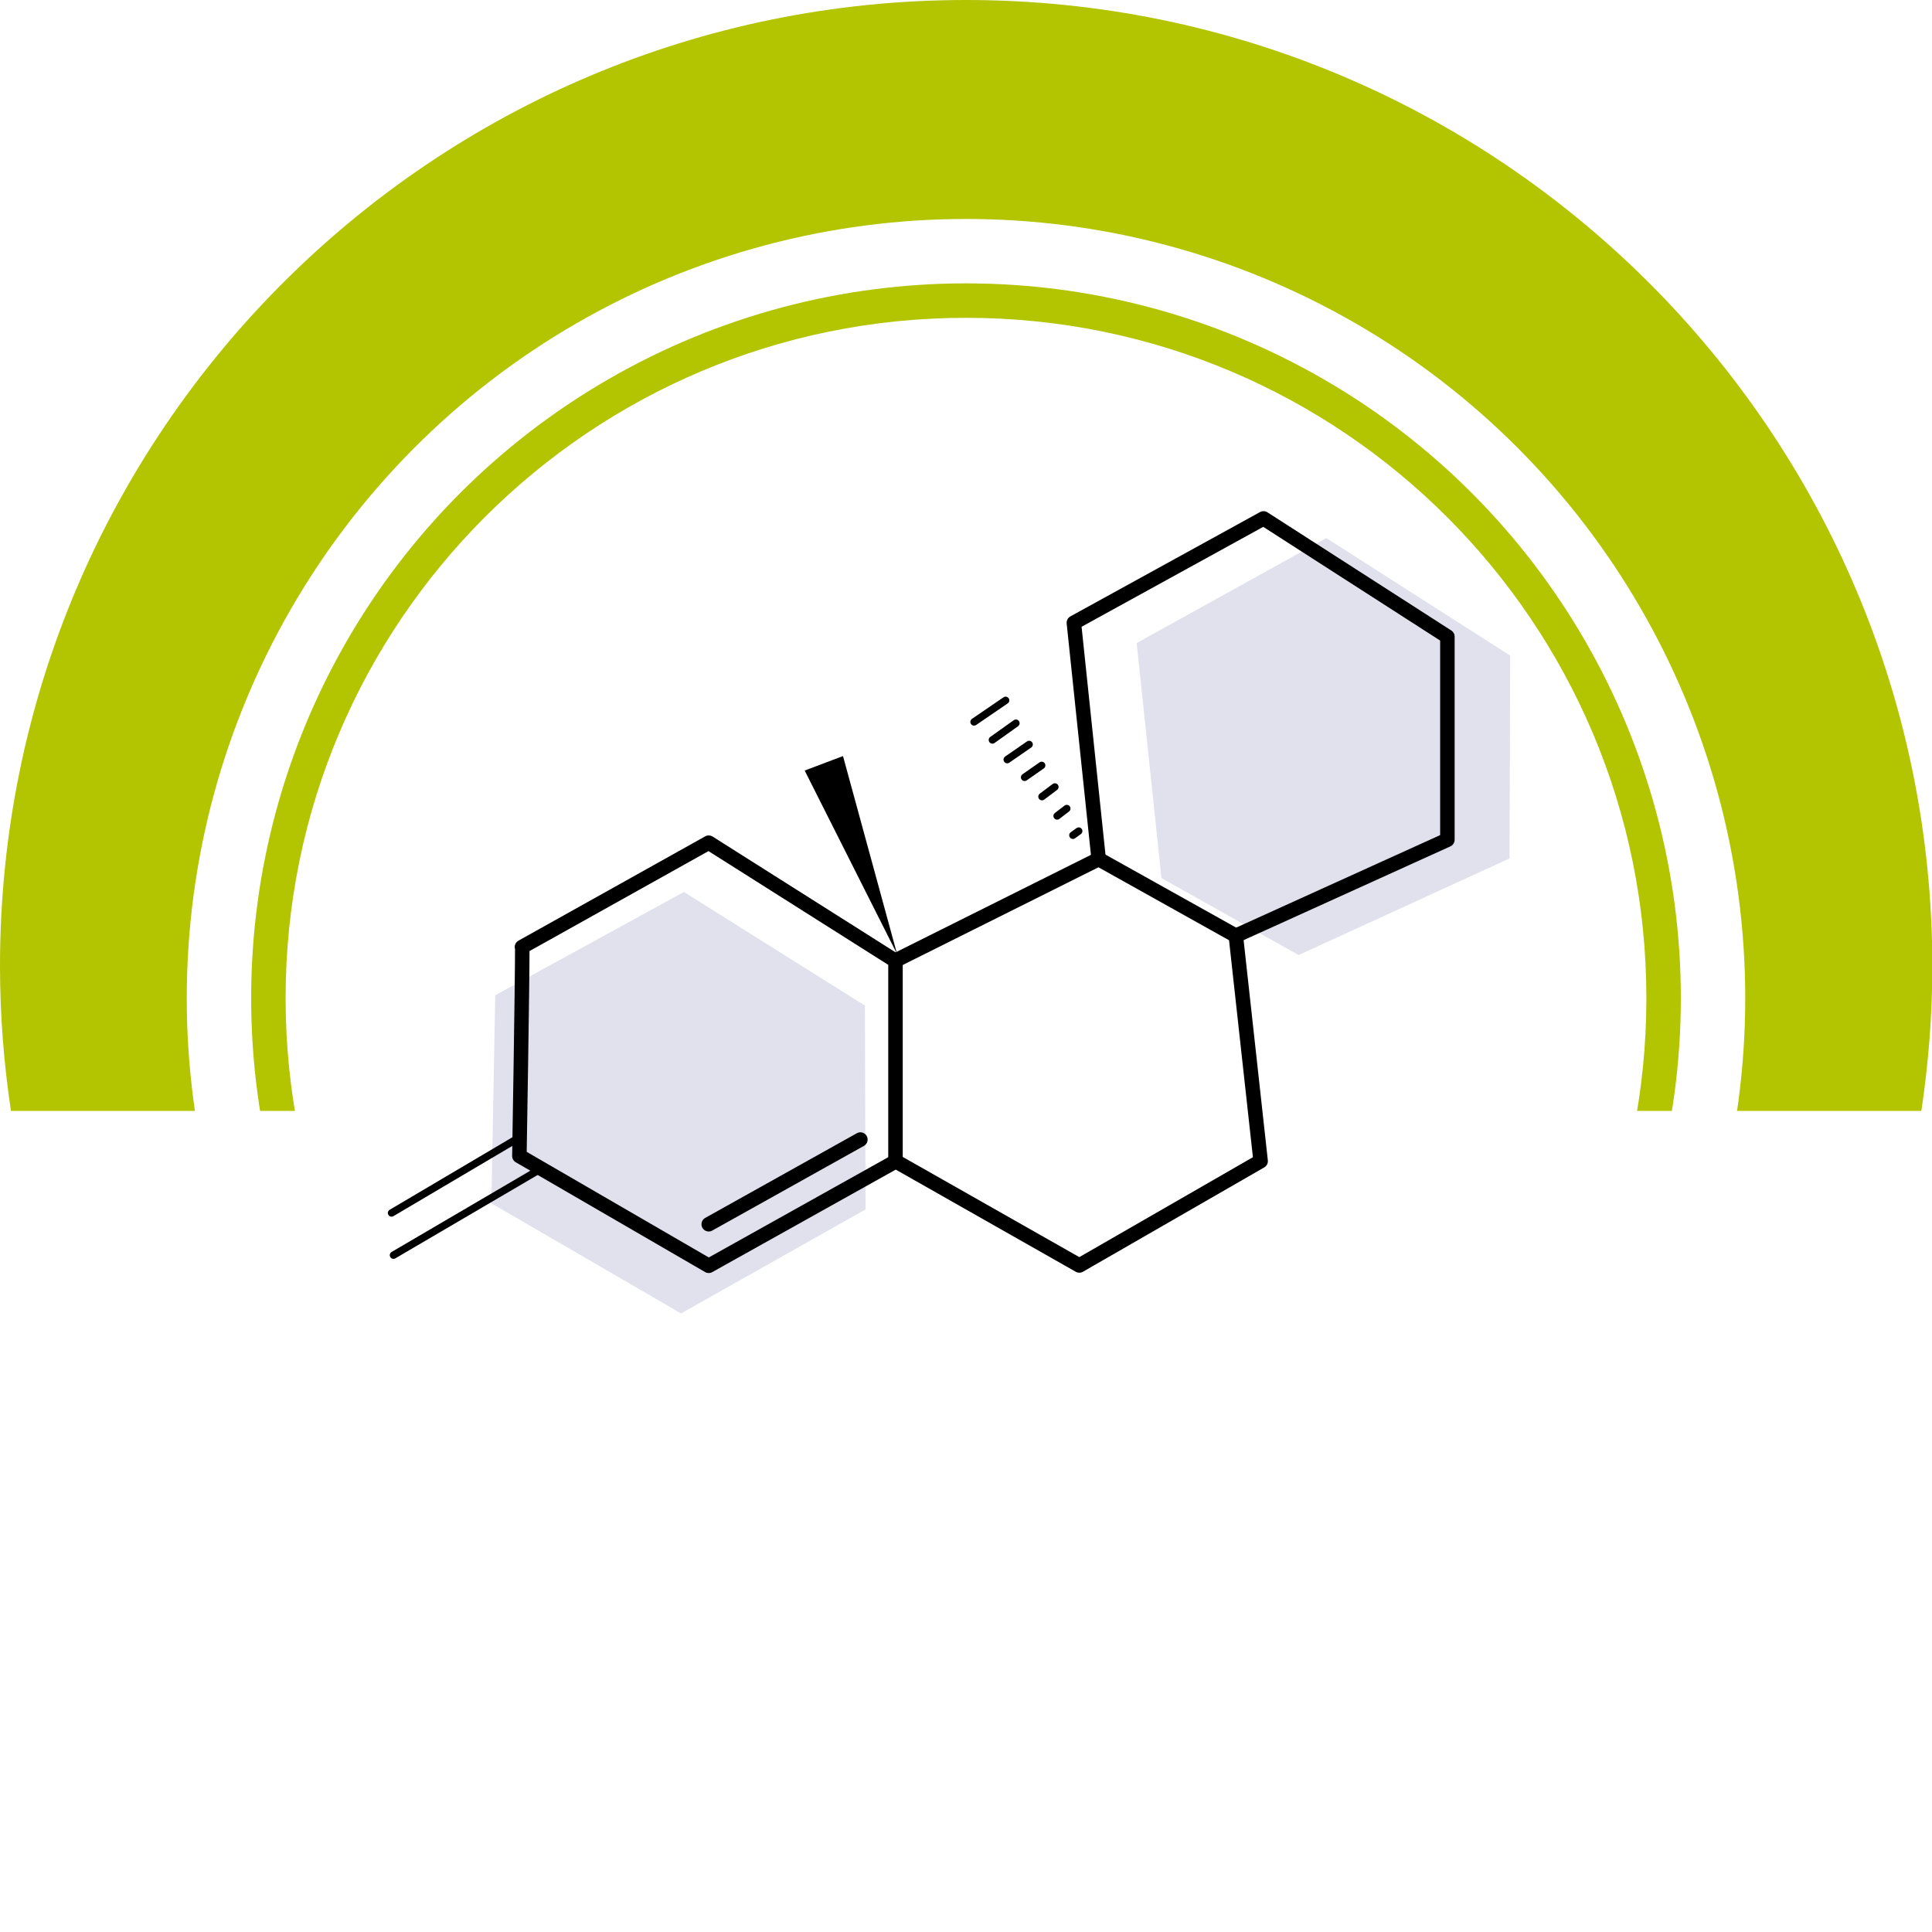 <?xml version="1.0" encoding="UTF-8"?> <svg xmlns="http://www.w3.org/2000/svg" xmlns:xlink="http://www.w3.org/1999/xlink" id="Laag_1" data-name="Laag 1" viewBox="0 0 60 60"><defs><style> .cls-1 { fill: #abaece; opacity: .37; } .cls-1, .cls-2, .cls-3, .cls-4, .cls-5 { stroke-width: 0px; } .cls-2, .cls-6, .cls-7, .cls-8 { fill: none; } .cls-6 { stroke: #fff; stroke-width: 2px; } .cls-9 { filter: url(#drop-shadow-3); } .cls-7 { stroke-width: .45px; } .cls-7, .cls-8 { stroke: #000; stroke-linecap: round; stroke-linejoin: round; } .cls-8 { stroke-width: .23px; } .cls-4 { fill: #b3c400; } .cls-5 { fill: #fff; } </style><filter id="drop-shadow-3"><feOffset dx="0" dy="1"></feOffset><feGaussianBlur result="blur" stdDeviation="2"></feGaussianBlur><feFlood flood-color="#000" flood-opacity=".15"></feFlood><feComposite in2="blur" operator="in"></feComposite><feComposite in="SourceGraphic"></feComposite></filter></defs><circle class="cls-2" cx="30" cy="30" r="30"></circle><path class="cls-4" d="m30,0C13.43,0,0,13.43,0,30,0,31.53.12,33.03.34,34.5h59.33c.22-1.47.34-2.97.34-4.5C60,13.43,46.57,0,30,0Z"></path><g class="cls-9"><path class="cls-5" d="m30,51.13c11.67,0,21.13-9.46,21.13-21.13s-9.46-21.13-21.13-21.13S8.87,18.33,8.87,30s9.46,21.13,21.13,21.13"></path><circle class="cls-6" cx="30" cy="30" r="23.2"></circle></g><g><polygon class="cls-1" points="26.88 37.56 26.86 31.23 21.24 27.7 15.38 30.91 15.26 37.37 21.15 40.79 26.88 37.56"></polygon><polygon class="cls-1" points="46.88 26.66 46.9 20.36 41.19 16.71 35.3 19.97 36.07 27.27 40.33 29.66 46.88 26.66"></polygon><g><path class="cls-7" d="m16.21,29.41l5.8-3.24,5.8,3.67v6.23l-5.8,3.24-5.88-3.41s.09-5.29.09-6.48Z"></path><polyline class="cls-7" points="27.81 29.83 34.12 26.68 38.38 29.06 39.15 36.06 33.52 39.3 27.81 36.06"></polyline><polyline class="cls-7" points="34.12 26.68 33.35 19.34 39.24 16.1 44.95 19.77 44.95 26.08 38.38 29.06"></polyline><polygon class="cls-3" points="24.99 23.93 26.18 23.48 27.86 29.63 24.99 23.93"></polygon><line class="cls-7" x1="26.72" y1="35.39" x2="22.01" y2="38.02"></line><line class="cls-8" x1="30.25" y1="22.42" x2="31.23" y2="21.75"></line><line class="cls-8" x1="30.82" y1="22.98" x2="31.55" y2="22.46"></line><line class="cls-8" x1="31.28" y1="23.59" x2="31.96" y2="23.12"></line><line class="cls-8" x1="31.82" y1="24.14" x2="32.35" y2="23.77"></line><line class="cls-8" x1="32.36" y1="24.74" x2="32.76" y2="24.44"></line><line class="cls-8" x1="32.83" y1="25.34" x2="33.13" y2="25.11"></line><line class="cls-8" x1="33.32" y1="25.94" x2="33.5" y2="25.81"></line><line class="cls-8" x1="16.12" y1="35.33" x2="12.16" y2="37.67"></line><line class="cls-8" x1="16.76" y1="36.32" x2="12.22" y2="38.98"></line></g></g></svg> 
